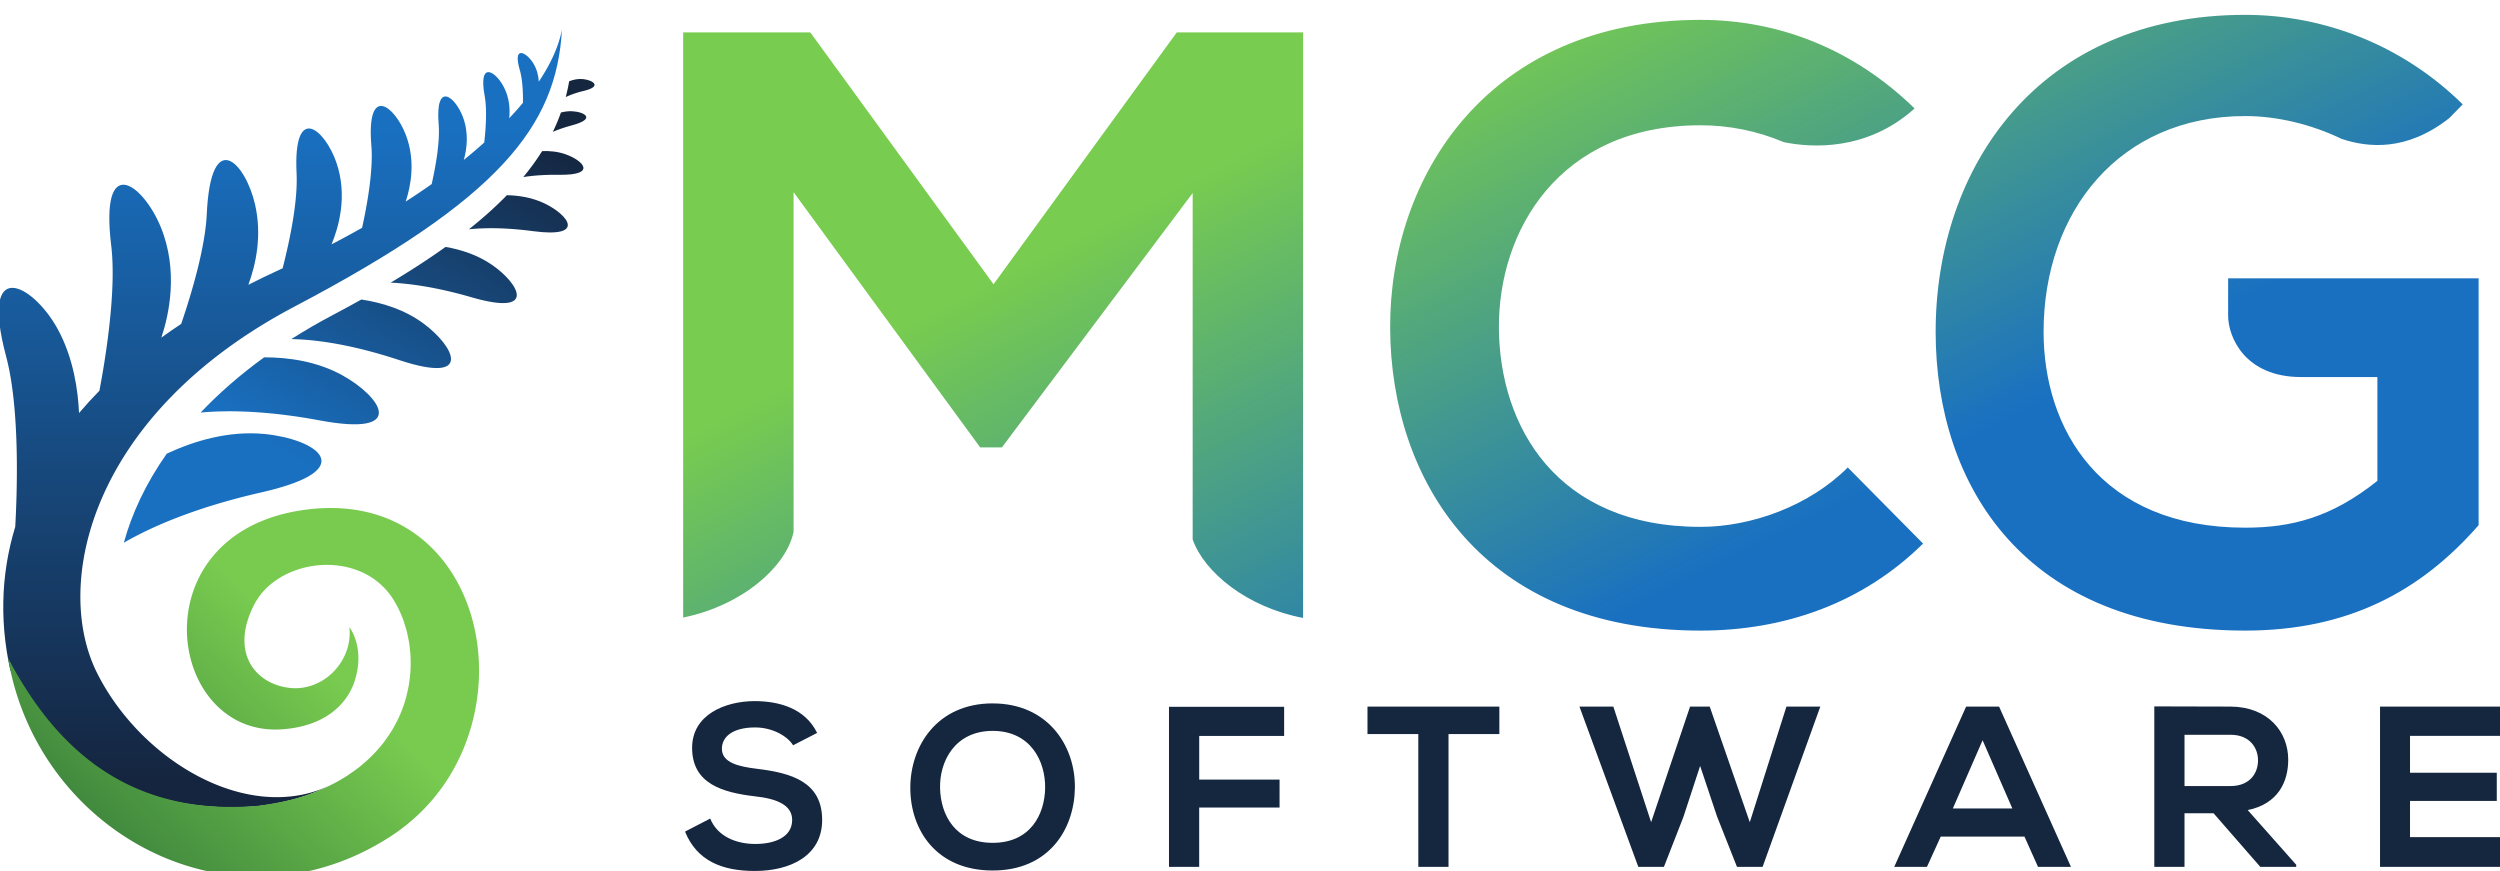 <svg xmlns="http://www.w3.org/2000/svg" xmlns:xlink="http://www.w3.org/1999/xlink" xml:space="preserve" width="384.196" height="133.85" viewBox="0 0 101.652 35.414"><defs><linearGradient id="f" x1="0" x2="1" y1="0" y2="0" gradientTransform="scale(-869.064) rotate(-63.435 -2.327 1.147)" gradientUnits="userSpaceOnUse" spreadMethod="pad"><stop offset="0" style="stop-opacity:1;stop-color:#1970c1"/><stop offset=".158" style="stop-opacity:1;stop-color:#1970c1"/><stop offset=".808" style="stop-opacity:1;stop-color:#78cc4f"/><stop offset="1" style="stop-opacity:1;stop-color:#78cc4f"/></linearGradient><linearGradient id="a" x1="0" x2="1" y1="0" y2="0" gradientTransform="scale(728.3 -728.3) rotate(-58.856 -1.279 -1.47)" gradientUnits="userSpaceOnUse" spreadMethod="pad"><stop offset="0" style="stop-opacity:1;stop-color:#1970c1"/><stop offset=".158" style="stop-opacity:1;stop-color:#1970c1"/><stop offset=".808" style="stop-opacity:1;stop-color:#15263f"/><stop offset="1" style="stop-opacity:1;stop-color:#15263f"/></linearGradient><linearGradient id="b" x1="0" x2="1" y1="0" y2="0" gradientTransform="scale(-1174.41 1174.41) rotate(-90 .63 1.063)" gradientUnits="userSpaceOnUse" spreadMethod="pad"><stop offset="0" style="stop-opacity:1;stop-color:#1970c1"/><stop offset=".158" style="stop-opacity:1;stop-color:#1970c1"/><stop offset=".808" style="stop-opacity:1;stop-color:#15253f"/><stop offset=".808" style="stop-opacity:1;stop-color:#15253f"/><stop offset="1" style="stop-opacity:1;stop-color:#15253f"/></linearGradient><linearGradient id="c" x1="0" x2="1" y1="0" y2="0" gradientTransform="scale(-256.476 256.476) rotate(-45 5.16 6.917)" gradientUnits="userSpaceOnUse" spreadMethod="pad"><stop offset="0" style="stop-opacity:1;stop-color:#2d7238"/><stop offset=".158" style="stop-opacity:1;stop-color:#2d7238"/><stop offset=".803" style="stop-opacity:1;stop-color:#78cb4f"/><stop offset="1" style="stop-opacity:1;stop-color:#78cb4f"/></linearGradient><linearGradient id="d" x1="0" x2="1" y1="0" y2="0" gradientTransform="scale(655.4 -655.4) rotate(-46.236 -1.333 -.929)" gradientUnits="userSpaceOnUse" spreadMethod="pad"><stop offset="0" style="stop-opacity:1;stop-color:#2d7238"/><stop offset=".158" style="stop-opacity:1;stop-color:#2d7238"/><stop offset=".803" style="stop-opacity:1;stop-color:#78cb4f"/><stop offset="1" style="stop-opacity:1;stop-color:#78cb4f"/></linearGradient><linearGradient xlink:href="#a" id="h" x1="0" x2="1" y1="0" y2="0" gradientTransform="scale(728.3 -728.3) rotate(-58.856 -1.279 -1.47)" gradientUnits="userSpaceOnUse" spreadMethod="pad"/><linearGradient xlink:href="#b" id="k" x1="0" x2="1" y1="0" y2="0" gradientTransform="scale(-1174.41 1174.41) rotate(-90 .63 1.063)" gradientUnits="userSpaceOnUse" spreadMethod="pad"/><linearGradient xlink:href="#c" id="l" x1="0" x2="1" y1="0" y2="0" gradientTransform="scale(-256.476 256.476) rotate(-45 5.16 6.917)" gradientUnits="userSpaceOnUse" spreadMethod="pad"/><linearGradient xlink:href="#d" id="n" x1="0" x2="1" y1="0" y2="0" gradientTransform="scale(655.4 -655.4) rotate(-46.236 -1.333 -.929)" gradientUnits="userSpaceOnUse" spreadMethod="pad"/><clipPath id="e" clipPathUnits="userSpaceOnUse"><path d="M1963.86 1435.88c-140.12 0-194.39 98.01-195.2 191.95-.81 94.77 58.32 196.82 195.2 196.82 27.39 0 54.95-5.43 80.5-16.31 26.5-5.53 80.67-8.95 126.71 32.59-58.16 56.9-130.67 85.77-207.21 85.77-204.91 0-301.3-150.65-300.49-298.87.81-147.4 89.9-292.38 300.49-292.38 81.8 0 157.13 26.74 215.44 84.24l-72.89 73.71c-37.26-37.27-93.15-57.52-142.55-57.52zm510.78 240.57v-36.17c0-20.62 16.25-59.37 70.62-59.37l1.16-.05h72.71v-100.43c-44.55-35.63-83.43-45.35-127.97-45.35-140.94 0-195.19 96.38-195.19 189.53 0 116.62 73.7 208.96 195.19 208.96 30.39 0 63.52-7.73 93.39-22.11 25.06-8.36 62.65-12.53 104.18 20.12l13.01 13.32c-58.31 57.5-134.45 86.66-210.58 86.66-200.06 0-299.68-147.4-299.68-306.95 0-149.04 86.66-289.16 299.68-289.16 99.62 0 170.08 38.07 225.97 102.05v238.95zm-1195.23-5.69-177.38 243.79H978.926v-566.46c57.854 11.73 100.274 49.86 106.914 83.12v328.65l180.62-247.03h21.05l184.67 246.21v-335.31c11.11-31.72 52.34-65.62 106.91-76.03v566.85h-122.3z"/></clipPath><clipPath id="g" clipPathUnits="userSpaceOnUse"><path d="M849.262 1817.65c-4.617.26-9.051-.4-13.282-1.44a221.183 221.183 0 0 0-9.402-22.48c6.094 2.58 13.496 5.23 22.449 7.63 28.137 7.58 14.446 15.48.235 16.29zm12.785 37.32c-6.035.68-11.652-.59-16.524-2.47a226.63 226.63 0 0 0-3.964-18.37c5.254 2.48 12.031 5.04 20.996 7.18 21.746 5.19 10.664 12.38-.508 13.66zm-20.969-87.21c-8.992 3.13-18.242 3.94-26.961 3.58-6.269-10.01-13.527-20.03-21.875-30.12 11.055 1.69 24.805 2.82 41.68 2.6 44.648-.61 27.762 16.77 7.156 23.94zm-23.68-57.41c-14.406 7-29.894 9.48-44.191 9.78-12.715-13.04-27.293-26.2-44.102-39.6 17.708 1.78 42.168 2.1 74.426-2.18 61.797-8.19 41.25 18.68 13.867 32zm-61.543-71.12c-16.835 11.59-35.929 17.71-53.925 20.8-18.907-13.54-40.149-27.34-63.782-41.49 22.747-1.08 53.868-5.35 94.082-17.03 76.379-22.18 55.618 15.65 23.625 37.72zm-173.71-128.39c-29.465 16.27-62.461 20.97-90.938 20.93-28.477-20.57-52.93-42.12-73.828-64.15 30.418 2.77 75.976 2.51 138.73-9.19 102.813-19.13 70.762 27.67 26.036 52.41zm-90.461-68.13c-41.993 4.08-82.118-8.17-113.614-22.83-24.453-34.73-40.683-69.8-49.863-103.47 30.508 17.67 81.359 40.6 159.902 58.51 118.321 26.95 62.618 62.06 3.575 67.79zm185.019 128.06c-22.43 16.68-48.836 24.59-72.578 28.17-10.527-5.87-21.348-11.79-32.754-17.8-17.246-9.06-33.367-18.5-48.633-28.18 26.457-.47 67.903-5.41 125.364-24.39 86.503-28.57 64.316 15.6 28.601 42.2z"/></clipPath><clipPath id="i" clipPathUnits="userSpaceOnUse"><path d="M526.813 1590.91c237.636 125.06 304.082 209.11 310.339 321.68-3.445-18.4-12.351-38.8-26.898-60.53-.383 6.73-2.051 14.45-6.684 21.76-8.047 12.64-23.918 20.72-15.371-8.38 3.153-10.75 3.774-26.24 3.711-37.82a377.657 377.657 0 0 0-15.988-18.07c1.043 10.25.308 23.01-5.899 35.5-9.355 18.8-30.339 32.41-22.675-9.47 2.89-15.78 1.375-38.04-.469-54.29a587.612 587.612 0 0 0-23.766-20.18c3.641 12.82 6.051 31.18-1.078 50.02-8.887 23.5-32.234 42.21-28.113-8.56 1.703-20.83-3.742-50.23-8.121-69.54-9.574-6.76-19.649-13.53-30.164-20.3 6.051 18.27 11.547 47.33.238 77.24-12.687 33.56-46.055 60.27-40.137-12.22 2.305-28.45-4.691-67.97-10.773-95.5a1148.79 1148.79 0 0 0-35.496-19.22c8.246 19.67 18.886 56.31 5.711 94.85-13.262 38.81-50.399 70.58-46.328-12.47 1.613-33.11-8.168-78.91-16.207-110.2-1.805-.83-3.551-1.67-5.375-2.5-11.786-5.38-23.223-10.97-34.454-16.68 9.02 24.41 15.969 57.7 7.786 93.38-11.164 48.74-51.34 90.96-56.086-11.23-1.801-38.51-16.961-90.17-29.672-127.52-7.871-5.23-15.606-10.54-23.074-15.97 8.699 25.99 20.339 77.58-.907 128.94-20.515 49.6-70.547 87.12-57.371-21.88 6.227-51.62-6.152-128.98-13.695-168.78a481.889 481.889 0 0 1-23.676-25.93c-1.082 25.19-6.172 64.11-25.246 98.46-28.809 51.85-90.676 84.41-59.406-32.84 16.121-60.48 12.804-157.8 10.558-197.74-17.199-56.37-18.89-116.48-2.734-179.02 48.457-187.638 262.645-293.92 437.742-181.361 175.09 112.571 120.391 411.161-100.058 379.891-193.524-27.45-159.461-264.22-25.008-254.8 51.543 3.6 76.211 30.62 84.414 56.24 12.519 39.1-6.242 62.55-6.242 62.55 4.699-39.09-30.489-76.62-71.914-70.35-39.493 5.96-66.454 42.99-38.309 96.93 28.133 53.94 124.285 65.66 161.816 4.69 37.508-60.97 25.782-164.16-70.363-213.41-96.141-49.241-222.781 25.8-274.383 128.98-51.582 103.2-7.804 300.57 229.825 425.65z"/></clipPath><clipPath id="m" clipPathUnits="userSpaceOnUse"/><clipPath id="j" clipPathUnits="userSpaceOnUse"><path d="M177.864 923.44h664.288v994.15H177.864Zm562.982 152.717c-4.02-24.94-4.542-10.648-17.143-43.427-51.792-82.686-41.993-60.8-81.103-85.485-177.796-112.17-400.851 21.903-450.055 211.683-2.36 9.133-4.264 18.182-5.87 27.189 50.937-96.942 135.217-188.884 295.985-175.881 39.37 4.838 62.83 13.085 86.537 24.944 15.237 7.855 52.36 33.486 69.556 60.575 2.01 3.214 3.815 6.479 5.552 9.765-167.612-206.8-501.312 151.287-108.87 251.016 160.166 21.294 249.368-122.323 213.38-249.609" class="powerclip" style="display:inline;fill:red;fill-opacity:1;fill-rule:nonzero;stroke:none;stroke-width:1.012"/></clipPath></defs><g clip-path="url(#e)" transform="matrix(.042 0 0 -.042 -13.337 81.729)"><path d="M1963.86 1435.88c-140.12 0-194.39 98.01-195.2 191.95-.81 94.77 58.32 196.82 195.2 196.82 27.39 0 54.95-5.43 80.5-16.31 26.5-5.53 80.67-8.95 126.71 32.59-58.16 56.9-130.67 85.77-207.21 85.77-204.91 0-301.3-150.65-300.49-298.87.81-147.4 89.9-292.38 300.49-292.38 81.8 0 157.13 26.74 215.44 84.24l-72.89 73.71c-37.26-37.27-93.15-57.52-142.55-57.52zm510.78 240.57v-36.17c0-20.62 16.25-59.37 70.62-59.37l1.16-.05h72.71v-100.43c-44.55-35.63-83.43-45.35-127.97-45.35-140.94 0-195.19 96.38-195.19 189.53 0 116.62 73.7 208.96 195.19 208.96 30.39 0 63.52-7.73 93.39-22.11 25.06-8.36 62.65-12.53 104.18 20.12l13.01 13.32c-58.31 57.5-134.45 86.66-210.58 86.66-200.06 0-299.68-147.4-299.68-306.95 0-149.04 86.66-289.16 299.68-289.16 99.62 0 170.08 38.07 225.97 102.05v238.95zm-1195.23-5.69-177.38 243.79H978.926v-566.46c57.854 11.73 100.274 49.86 106.914 83.12v328.65l180.62-247.03h21.05l184.67 246.21v-335.31c11.11-31.72 52.34-65.62 106.91-76.03v566.85h-122.3l-177.38-243.79" style="fill:url(#f);fill-opacity:1;fill-rule:nonzero;stroke:none"/></g><g aria-label="SOFTWARE" style="font-weight:700;font-size:22px;font-family:&quot;Nexa Bold&quot;;-inkscape-font-specification:&quot;Nexa Bold, Bold&quot;;fill:#15263f"><path d="M33.225 29.801c-.493-1.005-1.545-1.294-2.56-1.294-1.2.01-2.523.559-2.523 1.9 0 1.46 1.23 1.815 2.56 1.973.866.093 1.508.344 1.508.959 0 .707-.726.977-1.498.977-.792 0-1.546-.316-1.834-1.033l-1.024.53c.484 1.192 1.508 1.601 2.839 1.601 1.452 0 2.737-.623 2.737-2.075 0-1.555-1.266-1.909-2.625-2.076-.782-.093-1.452-.252-1.452-.82 0-.483.437-.865 1.35-.865.707 0 1.321.354 1.545.726zM40.364 28.6c-2.252 0-3.35 1.723-3.35 3.435 0 1.713 1.06 3.36 3.35 3.36s3.324-1.684 3.342-3.369c.019-1.703-1.098-3.425-3.342-3.425zm0 1.118c1.536 0 2.15 1.228 2.132 2.327-.019 1.07-.596 2.225-2.132 2.225s-2.113-1.145-2.14-2.216c-.029-1.098.604-2.336 2.14-2.336zM48.76 35.247v-2.411h3.268V31.7h-3.267v-1.778h3.453V28.74h-4.682v6.507ZM57.67 35.247h1.228v-5.4h2.067v-1.116h-5.362v1.117h2.066zM74.015 28.73h-1.377l-1.49 4.702-1.629-4.701h-.8l-1.583 4.7-1.536-4.7h-1.378l2.393 6.516h1.042l.792-2.03.68-2.075.688 2.057.81 2.048h1.042zM82.867 35.247h1.34l-2.923-6.516h-1.34l-2.923 6.516h1.33l.56-1.229h3.406zm-1.043-2.374h-2.42l1.21-2.774zM93.367 35.163l-1.973-2.225c1.238-.251 1.647-1.154 1.647-2.048 0-1.126-.81-2.15-2.345-2.16-1.034 0-2.067-.008-3.1-.008v6.525h1.228v-2.178h1.183l1.899 2.178h1.461zm-2.671-5.287c.772 0 1.117.521 1.117 1.042 0 .522-.336 1.043-1.117 1.043h-1.872v-2.085zM101.652 34.037h-3.659v-1.471h3.528v-1.145h-3.528v-1.499h3.659v-1.191h-4.878v6.516h4.878z"/></g><g clip-path="url(#g)" style="display:inline" transform="matrix(.035 0 0 -.035 -6.451 68.141)"><path d="M849.262 1817.65c-4.617.26-9.051-.4-13.282-1.44a221.183 221.183 0 0 0-9.402-22.48c6.094 2.58 13.496 5.23 22.449 7.63 28.137 7.58 14.446 15.48.235 16.29zm12.785 37.32c-6.035.68-11.652-.59-16.524-2.47a226.63 226.63 0 0 0-3.964-18.37c5.254 2.48 12.031 5.04 20.996 7.18 21.746 5.19 10.664 12.38-.508 13.66zm-20.969-87.21c-8.992 3.13-18.242 3.94-26.961 3.58-6.269-10.01-13.527-20.03-21.875-30.12 11.055 1.69 24.805 2.82 41.68 2.6 44.648-.61 27.762 16.77 7.156 23.94zm-23.68-57.41c-14.406 7-29.894 9.48-44.191 9.78-12.715-13.04-27.293-26.2-44.102-39.6 17.708 1.78 42.168 2.1 74.426-2.18 61.797-8.19 41.25 18.68 13.867 32zm-61.543-71.12c-16.835 11.59-35.929 17.71-53.925 20.8-18.907-13.54-40.149-27.34-63.782-41.49 22.747-1.08 53.868-5.35 94.082-17.03 76.379-22.18 55.618 15.65 23.625 37.72zm-173.71-128.39c-29.465 16.27-62.461 20.97-90.938 20.93-28.477-20.57-52.93-42.12-73.828-64.15 30.418 2.77 75.976 2.51 138.73-9.19 102.813-19.13 70.762 27.67 26.036 52.41zm-90.461-68.13c-41.993 4.08-82.118-8.17-113.614-22.83-24.453-34.73-40.683-69.8-49.863-103.47 30.508 17.67 81.359 40.6 159.902 58.51 118.321 26.95 62.618 62.06 3.575 67.79zm185.019 128.06c-22.43 16.68-48.836 24.59-72.578 28.17-10.527-5.87-21.348-11.79-32.754-17.8-17.246-9.06-33.367-18.5-48.633-28.18 26.457-.47 67.903-5.41 125.364-24.39 86.503-28.57 64.316 15.6 28.601 42.2" style="fill:url(#h);fill-opacity:1;fill-rule:nonzero;stroke:none"/></g><g clip-path="url(#i)" style="display:inline" transform="matrix(.035 0 0 -.035 -6.451 68.141)"><path d="M837.151 1912.59c-3.445-18.4-12.347-38.797-26.894-60.527-.383 6.73-2.047 14.443-6.68 21.753-8.047 12.64-23.928 20.72-15.38-8.38 3.152-10.749 3.783-26.241 3.72-37.821-4.933-5.96-10.262-11.972-15.996-18.062 1.043 10.25.303 23.003-5.904 35.493-9.354 18.8-30.34 32.417-22.675-9.463 2.89-15.78 1.375-38.037-.469-54.287a587.357 587.357 0 0 0-23.76-20.185c3.641 12.82 6.045 31.184-1.084 50.024-8.887 23.5-32.231 42.2-28.11-8.57 1.703-20.83-3.736-50.225-8.115-69.535-9.574-6.76-19.646-13.533-30.161-20.303 6.05 18.27 11.543 47.331.234 77.241-12.687 33.56-46.055 60.273-40.137-12.217 2.305-28.45-4.7-67.977-10.781-95.507a1148.401 1148.401 0 0 0-35.493-19.22c8.246 19.67 18.888 56.31 5.713 94.85-13.262 38.81-50.404 70.584-46.333-12.466 1.613-33.11-8.163-78.91-16.202-110.2-1.805-.83-3.551-1.66-5.375-2.49-11.786-5.38-23.223-10.975-34.454-16.685 9.02 24.41 15.976 57.704 7.793 93.384-11.164 48.74-51.343 90.954-56.089-11.236-1.8-38.51-16.966-90.165-29.677-127.515-7.871-5.23-15.604-10.551-23.072-15.981 8.7 25.99 20.338 77.59-.908 128.95-20.515 49.6-70.539 87.115-57.363-21.885 6.227-51.62-6.153-128.979-13.696-168.779-8.32-8.48-16.23-17.128-23.687-25.928-1.082 25.19-6.165 64.103-25.24 98.453-28.808 51.85-90.683 84.408-59.413-32.842 16.12-60.48 12.807-157.8 10.561-197.74-17.199-56.37-18.88-116.478-2.724-179.018 48.457-187.638 262.642-293.921 437.739-181.362 175.09 112.57 120.385 411.162-100.063 379.892-193.524-27.45-159.458-264.215-25.005-254.795 51.543 3.6 76.216 30.616 84.419 56.236 12.519 39.1-6.255 62.549-6.255 62.549 4.699-39.09-30.485-76.612-71.91-70.342-39.492 5.96-66.45 42.989-38.305 96.928 28.133 53.94 124.29 65.658 161.821 4.688 24.233-39.391 27.427-96.256 1.07-144.961l.131.132.044.059c.147.19.303.317.454.395l.015.015c.306.269.617.529.952.762l-.015.015c.24.166.469.239.66.249.68.037.94-.775.088-1.377-.316-.223-.603-.477-.894-.732a3.256 3.256 0 0 1-.234-.205.672.672 0 0 1-.044-.073c-.068-.133-.12-.266-.19-.396-.12-.224-.254-.44-.382-.66-.062-.101-.095-.22-.16-.321-.08-.21-.157-.423-.279-.616-.13-.21-.256-.429-.38-.644-.215-.34-.438-.68-.645-1.026-.175-.283-.352-.551-.528-.835-.14-.25-.27-.514-.44-.747-.222-.337-.414-.698-.63-1.04-.275-.47-.51-.953-.79-1.42-.382-.662-.756-1.331-1.187-1.963-.162-.236-.338-.462-.512-.689-.155-.366-.3-.739-.47-1.099-.158-.34-.376-.651-.6-.952-.213-.272-.453-.524-.688-.776-.267-.267-.534-.53-.806-.791-.447-.44-.89-.89-1.333-1.333a7.458 7.458 0 0 1-.513-.835c-.182-.388-.365-.774-.527-1.172-.116-.3-.196-.612-.278-.923a8.028 8.028 0 0 0-.278-.718c-.153-.382-.335-.765-.601-1.084a12.146 12.146 0 0 0-1.099-1.2c-.463-.425-.959-.812-1.45-1.202-.514-.397-.775-.621-1.465-.234-.015.01-.033.016-.044.029-13.985-17.332-32.536-32.86-56.323-45.044-96.14-49.241-222.778 25.8-274.38 128.98-51.582 103.2-7.81 300.574 229.82 425.653 237.635 125.06 304.084 209.11 310.341 321.68zm-199.57-816.064c-1.168-1.865-2.297-3.733-3.56-5.566.082.097.17.194.25.292.571.709 1.123 1.423 1.684 2.14.231.303.482.592.718.893.04.097.076.195.117.293.24.576.462 1.168.703 1.743.028.069.06.136.088.205z" clip-path="url(#j)" style="fill:url(#k);fill-opacity:1;fill-rule:nonzero;stroke:none"/></g><path d="M788.709 1289.512h-26.367c14.727-23.94 24.23-49.66 29.699-74.57 5.8 1.48 10.098 6.7 10.098 12.94v48.24c0 7.39-5.996 13.39-13.43 13.39zm28.235 129.4H797.1a5.532 5.532 0 0 1-5.52-5.52v-19.84c0-3.04 2.48-5.52 5.52-5.52h19.844a5.522 5.522 0 0 1 5.515 5.52v19.84c0 3.04-2.468 5.52-5.515 5.52zm31.172 53.34h-13.81a3.842 3.842 0 0 1-3.84-3.84v-13.82c0-2.12 1.712-3.84 3.84-3.84h13.81a3.84 3.84 0 0 1 3.836 3.84v13.82c0 2.11-1.72 3.84-3.836 3.84zm2.343 66.83H836.65a3.832 3.832 0 0 1-3.84-3.83v-13.82c0-2.11 1.719-3.84 3.84-3.84h13.808a3.838 3.838 0 0 1 3.836 3.84v13.82c0 2.12-1.707 3.83-3.836 3.83zm-69.816-76.02h18.34c2.824 0 5.09 2.28 5.09 5.1v18.34c0 2.82-2.266 5.09-5.09 5.09h-18.34a5.09 5.09 0 0 1-5.098-5.09v-18.34c0-2.82 2.285-5.1 5.098-5.1zm-12.52-56.87v38.71c0 5.92-4.812 10.74-10.75 10.74H718.69c-5.946 0-10.75-4.82-10.75-10.74v-38.71c0-5.93 4.804-10.75 10.75-10.75h38.683c5.938 0 10.75 4.82 10.75 10.75zm-74.804-11.52h-49.746c-7.637 0-13.817-6.2-13.817-13.82v-15.72c21.688-1.03 50.86-5.51 77.39-19.88v35.6c0 7.62-6.18 13.82-13.827 13.82zm104.902-70.84v33.41c0 5.12-4.148 9.29-9.297 9.29h-33.398c-5.125 0-9.285-4.17-9.285-9.29v-33.41c0-5.12 4.16-9.29 9.285-9.29h33.398a9.291 9.291 0 0 1 9.297 9.29" clip-path="url(#m)" style="display:inline;fill:url(#l);fill-opacity:1;fill-rule:nonzero;stroke:none" transform="matrix(.035 0 0 -.035 -7.973 67.837)"/><g style="display:inline"><path d="M731.41 1101.77c.195.68.469 1.35.664 2.03-.008.05-.027.1-.039.14 35.442 126.4-37.324 272.87-195.058 250.49-193.524-27.45-159.461-264.22-25.008-254.8 51.543 3.6 76.211 30.62 84.414 56.24 12.519 39.1-6.242 62.55-6.242 62.55 4.699-39.09-30.489-76.62-71.914-70.35-39.493 5.96-66.454 42.99-38.309 96.93 28.133 53.94 124.285 65.66 161.816 4.69 4.649-7.57 8.536-15.78 11.61-24.47h-.008c.398-1.12.684-2.3 1.055-3.44.976-3.01 1.922-6.04 2.703-9.14.429-1.73.742-3.51 1.113-5.27.559-2.62 1.106-5.26 1.516-7.95.293-1.88.488-3.79.703-5.69.301-2.65.574-5.3.73-7.99.117-1.92.176-3.85.215-5.79a144.7 144.7 0 0 0-.047-8.25c-.058-1.9-.136-3.79-.273-5.69-.207-2.91-.539-5.83-.91-8.75-.223-1.77-.418-3.52-.711-5.29-.547-3.3-1.27-6.6-2.043-9.89-.321-1.38-.567-2.75-.926-4.12-2.481-9.4-5.91-18.7-10.332-27.76-.598-1.22-1.301-2.4-1.934-3.6-1.711-3.27-3.488-6.52-5.468-9.72-.918-1.49-1.954-2.94-2.942-4.42-1.902-2.84-3.887-5.67-6.015-8.44-1.192-1.53-2.43-3.03-3.692-4.55-2.195-2.63-4.5-5.22-6.922-7.76a161.783 161.783 0 0 0-4.289-4.38c-2.578-2.51-5.32-4.95-8.133-7.35-1.535-1.31-3.039-2.65-4.64-3.92-3.192-2.53-6.61-4.95-10.086-7.33-1.457-1-2.824-2.04-4.328-3.01-5.098-3.27-10.43-6.4-16.102-9.32l-.207-.12c-23.348-11.94-47.594-20.272-86.367-25.38-158.328-14.17-241.328 76.25-291.492 171.89 1.582-8.91 3.457-17.86 5.781-26.89 48.457-187.638 262.645-293.92 437.742-181.361 38.516 24.77 66.106 58.542 82.91 95.961.071.05-.066-.04 0 0 2.11 4.64 4.004 9.33 5.793 14.07.274.71.496 1.45.762 2.16 1.816 4.97 3.445 9.99 4.91 15.04" style="display:inline;fill:url(#n);fill-opacity:1;fill-rule:nonzero;stroke:none" transform="matrix(.035 0 0 -.035 -6.451 68.141)"/></g></svg>